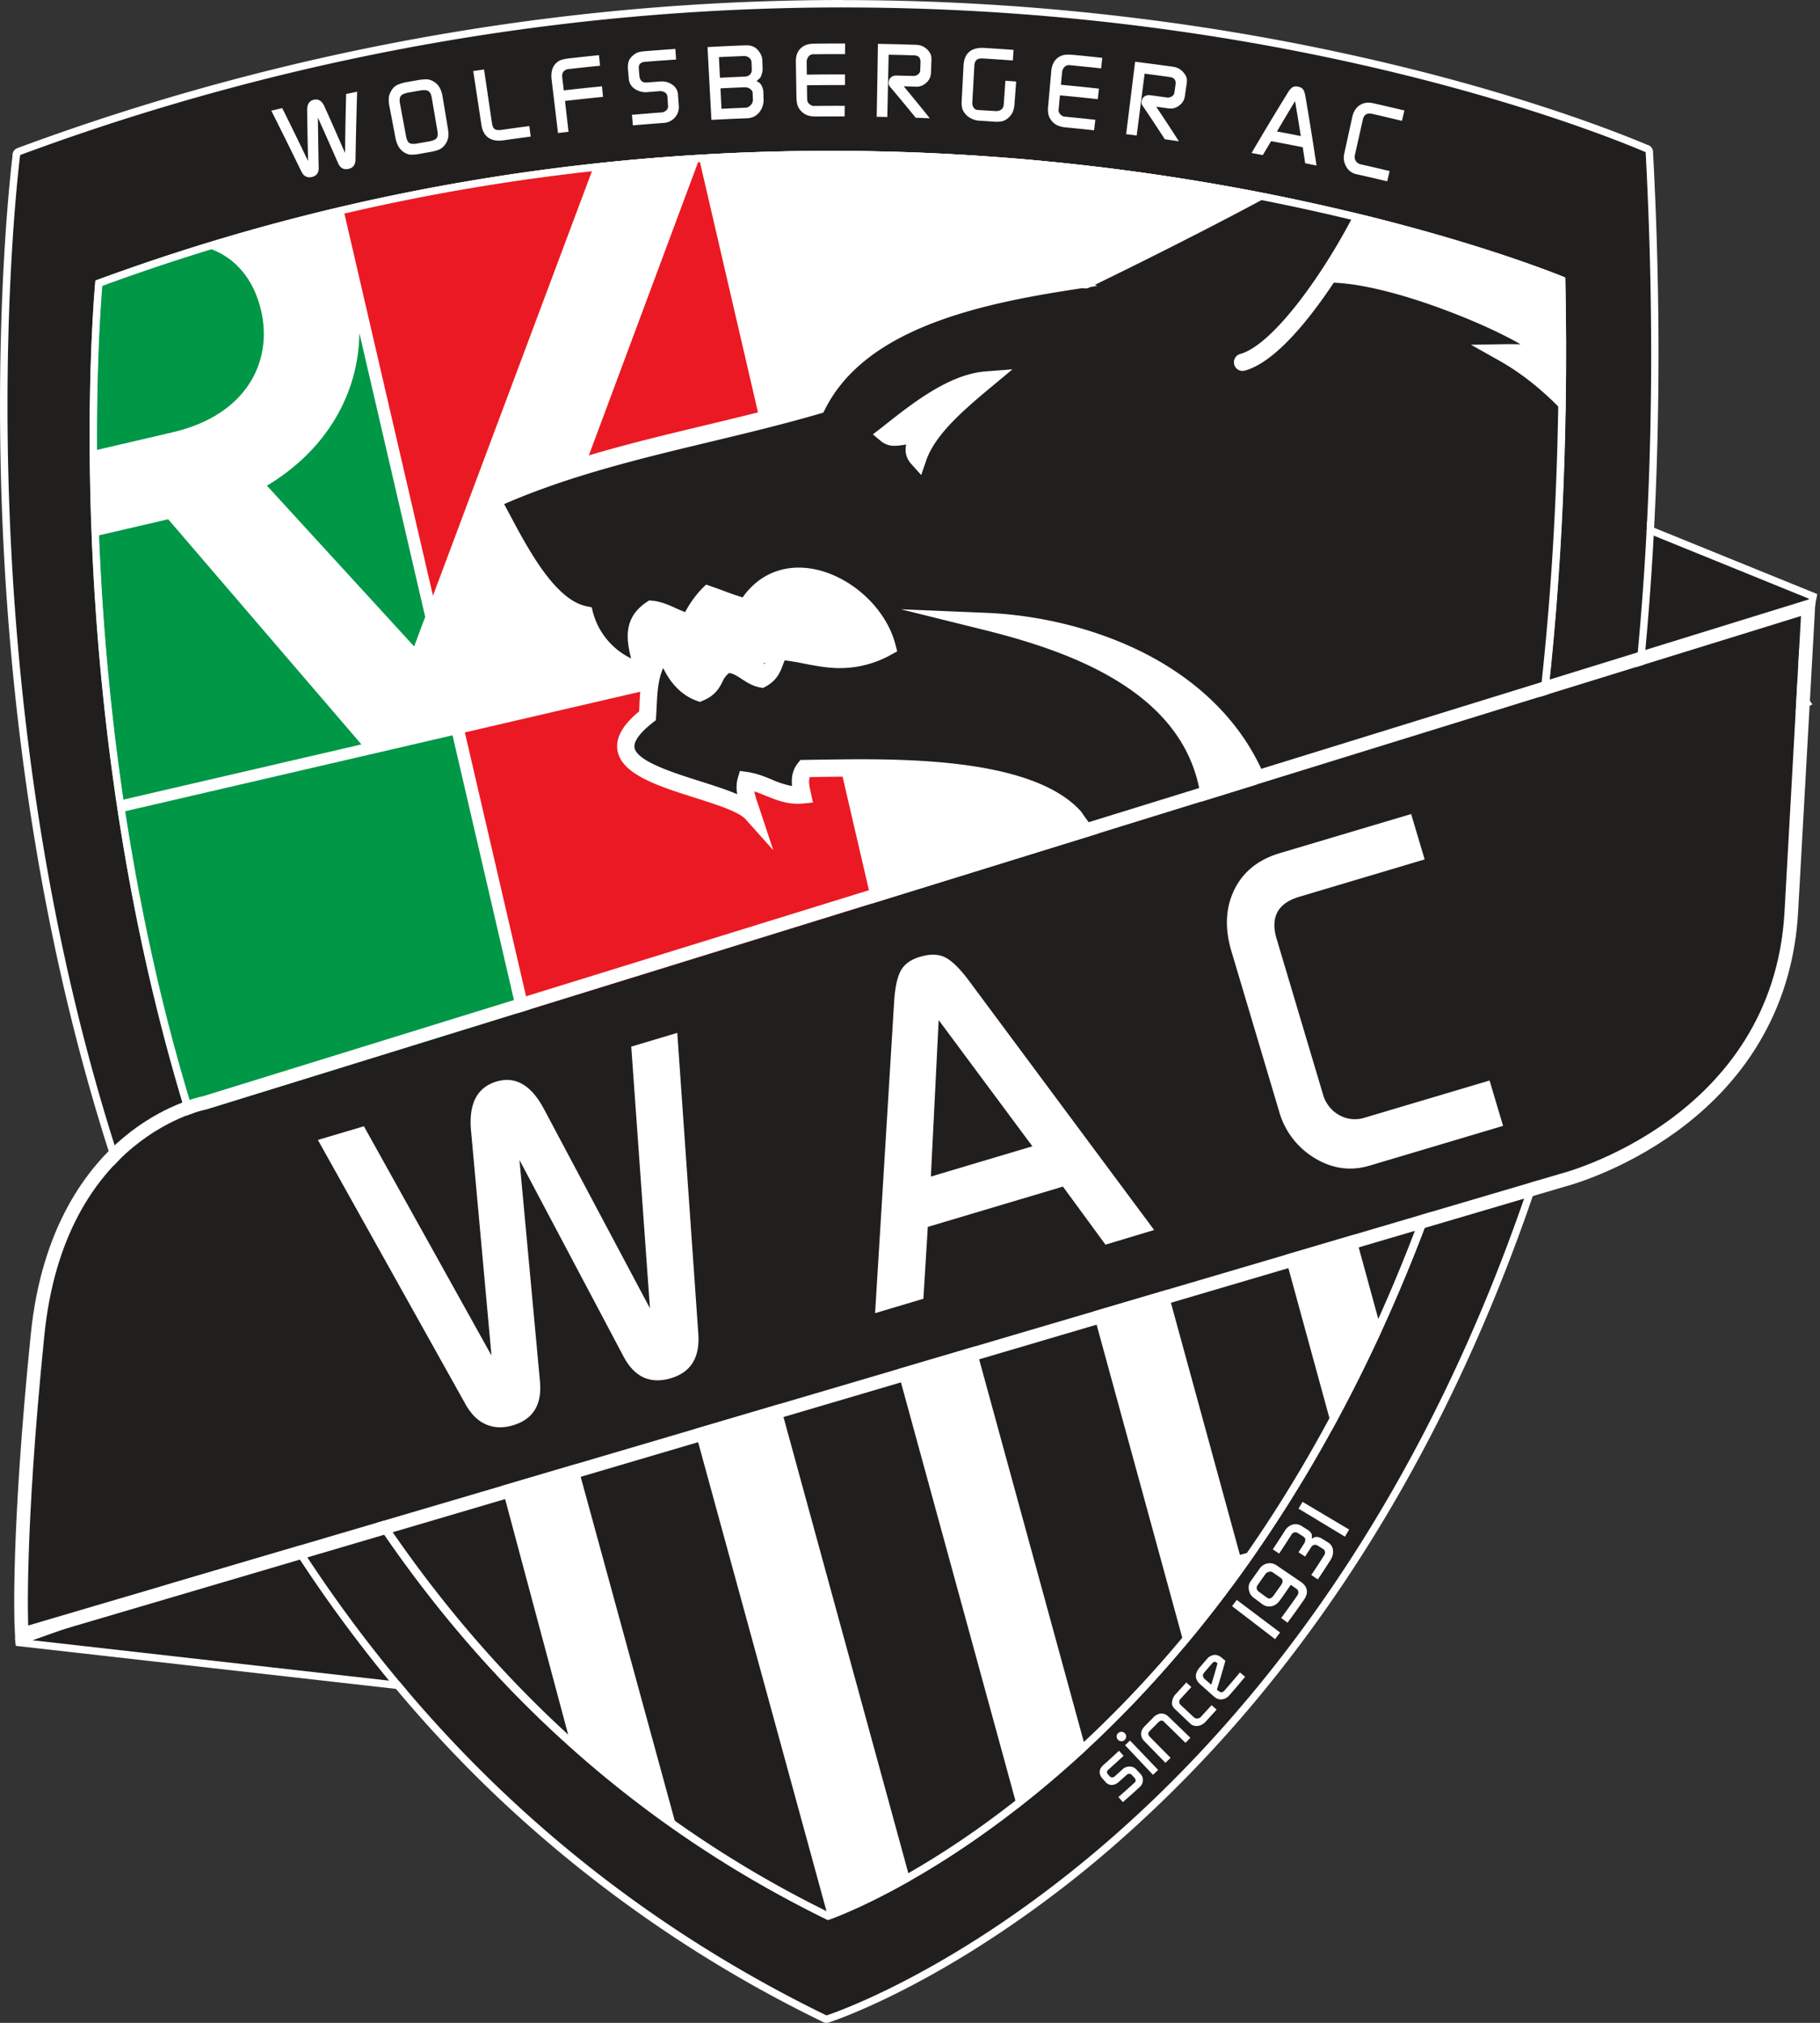 <svg xmlns="http://www.w3.org/2000/svg" width="450" height="500" fill="none"><rect width="100%" height="100%" fill="#333333" stroke="none"/><path fill="#fff" d="M388.37 68.46c-5.03-2.09-172.2-70.1-363.72.64 0 0-29.78 303 181.27 405.94 0 0 189.7-63.46 182.58-406.59"/><path fill="#009747" d="M64.56 76.78c-1.8-7.77-6.34-12.91-12.12-15.11-5.27-2.1-10.6-2.41-19-.47l-26.6 7.28-.88 46.91 36.65-8.52c18.37-4.25 24.87-17.48 21.95-30.1ZM105.13 152.48 88.86 82.34c-.2 15.17-8.26 28.95-22.86 37.71l36.4 39.74"/><path fill="#EB1923" d="m137.64 150.78 57.98-13.46-22.73-98-39.35 105.59c1.41 1.9 2.72 3.93 4.1 5.88"/><path fill="#009747" d="m89.36 184-47.77-55.65-30.98 7.19 14.68 63.32L89.36 184ZM111.89 181.75l-85.93 19.93 19.4 83.65 85.94-19.94-19.41-83.64Z"/><path fill="#EB1923" d="m201.15 161.03-12.42 2.89 1 .8a2.14 2.14 0 0 1 2.09-.7c1.36.28 1.82 1.6 1.65 2.83-.04.27-.12.53-.2.79l-.01.62c.05.26.05.53-.02.78-.07 2.83-.3 5.64-.95 8.4-.5 2.12-3.14 1.66-3.83 0a16.32 16.32 0 0 0-5.59-6.95 2.5 2.5 0 0 1-1.21-.01c-.21.69-.45 1.37-.73 2.05-.55 1.39-1.33 2.88-1.39 4.4-.05 1.22-1.23 2.33-2.51 1.9-3.27-1.1-6.5-2.32-9.74-3.53-.75-.29-1.5-.63-1.72-1.51a22.21 22.21 0 0 1-.65-4.2v-.15l-49.98 11.6 19.4 83.63 86.22-20M107.05 147.24l42.37-113.1-2.63.6-62.46 14.5 22.72 98Z"/><path fill="#211E1E" fill-rule="evenodd" d="M299.25 199.09c-2.58-30.74-36.43-40.77-55.47-45.49 23.82 1 54.4 11.66 66.25 37.6-2.52 4.5-8.83 3.28-10.78 7.89ZM225.8 107.6c-2.15-.19-4.91 1.2-6.59-.19 6.28-4.88 15.73-12.8 24.59-13.49-7.34 6.1-14.45 12.22-16.89 19.34-2-2.23.28-3.56-1.11-5.66Zm186.57 27.5c-7.47-3.94-13.8-19.83-18.48-29.38l-.01 1.25c-6.69-8.46-14.05-15.18-22.24-19.78 4.8-.07 7.94.47 8.74-1.48-2.63-3.68-35.64-18.52-52.41-18-.59-.98-3.29-1.05-3.72-1.92-2.67.4-3.14-.35-5.6-.4-2.83-.05-5.54-.68-8.35-.7h-2.09c-1.02.07-2.04.13-3.06.22-2.08.2-4.14.42-6.2.68-2.8.32-5.47.17-7.94-.37-1 .28-2 .48-2.96.62l.01.06c-25.5 4.68-71.83 6.27-85.99 34.27-26.33 7.72-54.75 11.74-80.4 23.4 5.13 9.28 12.75 26.22 22.87 28.34 1.73 7.13 8.3 13.07 14.54 13.92-1.35-5.51-3.96-11.28 1.97-15.25 3.42.32 6.1 2.55 9.4 3.2 1.29-2.35 2.53-4.7 4.69-6.86 3.12 1.07 6.17 2.38 9.4 3.2 9.32-15.72 31.08-4.88 34.8 9.77-10.94 5.85-17.98 1.72-26.38 1.05-1.9 2.21-1.2 4.97-4.68 6.85-3.1-.55-5.19-3.75-8.57-3.63-3.71 2.03-2.3 5.15-6.73 7.02-4.25-1.5-7.21-5.91-8.43-10.82-4.47 4.88-4.07 10.8-4.46 16.53-19.4 15.17 19.5 17.07 25.85 24.16-.93-2.81-2.18-5.69-1.48-8.15 4.84.68 8.62 4.09 13.93 3.55-.52-2.31-.96-4.63.56-6.51 15.75-.15 54.03-1.99 66.69 11.97 11.44 17.18 29.13 19.03 41.43 32.93 13.22-6.02 26.54-16.48 40.77-19.5a244.16 244.16 0 0 1 20.94-3.39c8.4-4.5 16.8-9 25.22-13.32a2656.18 2656.18 0 0 1 50.92-25.36c-10.2-14.15-17.07-29.99-32.55-38.16" clip-rule="evenodd"/><path fill="#fff" d="M225.38 105.47c.21 0 .42 0 .63.02l1.02.1.56.85c.1.14.17.27.25.4a47.9 47.9 0 0 1 6.62-7.55 73.82 73.82 0 0 0-9.24 6.18h.16Zm2.39 11.95-2.44-2.72a5.2 5.2 0 0 1-1.27-4.83l-.4.07c-.78.12-1.58.25-2.4.25a5.07 5.07 0 0 1-3.4-1.12l-2.04-1.7 2.1-1.62 1.41-1.12c6.52-5.12 15.46-12.13 24.31-12.82l6.7-.52-5.17 4.3c-7.59 6.3-14.05 12.03-16.22 18.38l-1.18 3.45Zm47.04 45.05c1.36.73 2.7 1.5 4.02 2.32 12.3 7.64 19.66 17.6 21.95 29.66 1-.59 2.07-1 3.03-1.38 1.51-.58 2.85-1.1 3.76-2.07-6.75-13.87-19.21-23.03-32.76-28.53Zm23.05 45.41-.72-8.6c-2.33-27.68-31.85-38.13-53.87-43.59l-20.52-5.09 21.13.88c13.43.56 27.1 4 38.48 9.67 13.8 6.88 24.04 16.97 29.63 29.19l.45.99-.53.94c-1.6 2.86-4.35 3.93-6.54 4.79-2.17.84-3.52 1.43-4.14 2.88l-3.37 7.94ZM165.68 156l.95 3.88c1.05 4.24 3.42 7.6 6.28 8.98 1.05-.61 1.43-1.33 1.95-2.34a8.8 8.8 0 0 1 3.84-4.2l.44-.24.5-.02c2.56-.1 4.44 1.13 6.09 2.2.76.5 1.5.97 2.22 1.25.88-.68 1.18-1.48 1.6-2.58.38-1.04.82-2.22 1.8-3.36l.7-.82 1.1.08c2.27.19 4.44.61 6.54 1.02 2.71.52 5.28 1.02 8.02 1.02 3.1 0 6.02-.66 9.06-2.06-2.84-7.76-11.43-14.25-19.28-14.25-4.67 0-8.52 2.31-11.1 6.68l-.82 1.37-1.55-.39c-2.32-.6-4.52-1.41-6.66-2.2l-1.6-.59c-1.32 1.56-2.24 3.25-3.21 5.01l-.96 1.75-1.53-.3a21.24 21.24 0 0 1-4.74-1.68c-1.26-.57-2.47-1.12-3.7-1.36-2.9 2.3-2.42 5.18-1.18 9.77a16.6 16.6 0 0 1 2.54-3.68l2.7-2.94Zm47.1 31.67c18.38 0 44.02 1.33 54.44 12.83l.11.12.09.13c6.08 9.13 13.89 13.67 22.15 18.47 6.18 3.6 12.55 7.3 18.02 13.05 4.13-1.97 8.24-4.33 12.57-6.81 8.72-5 17.74-10.17 27.24-12.17a242.43 242.43 0 0 1 20.73-3.38l.87-.47c7.87-4.2 16-8.56 24.04-12.68 13.98-7.2 29.06-14.7 48.66-24.26-6.13-8.35-12.78-16.55-19.23-24.5-3.89-4.78-7.91-9.73-11.78-14.67l-3.1-3.92c-4.5-5.63-9.48-11.88-13.35-18.51l-2.03-2.58c-6.7-8.47-13.96-14.94-21.6-19.23l-6.91-3.88 7.9-.13a127.29 127.29 0 0 1 4.35.02c-3.22-1.89-9.09-4.8-16.9-7.81-12.2-4.72-23.2-7.42-30.19-7.42h-.82l-1.25.05-.5-.85c-.23-.1-.64-.22-.9-.3a8.27 8.27 0 0 1-1.81-.73l-.75.03c-.95 0-1.66-.15-2.29-.27a9.83 9.83 0 0 0-1.93-.24c-1.48-.03-2.9-.2-4.28-.37-1.4-.16-2.7-.32-4.02-.33H308.24c-.93.06-1.92.12-2.9.2-1.95.2-3.96.4-6.13.67-2.74.33-5.5.23-8.13-.28l-.48.11.02.08-2.17.4c-4.22.77-9.02 1.46-14.09 2.2-13 1.87-27.75 4-40.84 8.56-14.89 5.18-24.55 12.5-29.53 22.36l-.42.83-.89.26c-8.9 2.6-18.21 4.84-27.2 6.99-17 4.08-34.57 8.28-50.83 15.36l1.07 2c4.84 9.12 11.46 21.61 19.27 23.25l1.32.27.32 1.32a17.73 17.73 0 0 0 9.42 11.31c-1.2-4.66-1.98-10.04 3.83-13.92l.63-.42.76.07c2.21.21 4.04 1.04 5.81 1.84.8.36 1.56.7 2.33.97a25.17 25.17 0 0 1 4.22-5.85l.95-.94 1.26.43c1.01.35 2.02.72 3 1.08a80.9 80.9 0 0 0 4.77 1.66c3.35-4.77 8.23-7.37 13.88-7.37 10.34 0 21.3 8.74 23.93 19.1l.42 1.61-1.48.8a25.92 25.92 0 0 1-12.65 3.33c-3.15 0-6.04-.56-8.84-1.1a68.52 68.52 0 0 0-4.83-.82c-.18.36-.32.76-.5 1.2-.58 1.58-1.39 3.74-4.22 5.28l-.66.35-.74-.13c-1.8-.32-3.25-1.25-4.52-2.08-1.11-.73-2.1-1.36-3.11-1.49a5.01 5.01 0 0 0-1.64 2.14c-.78 1.51-1.76 3.4-4.84 4.69l-.76.32-.77-.28c-3.49-1.22-6.42-4.13-8.3-8.1-1.3 2.9-1.45 6.13-1.62 9.5l-.13 2.45-.07.95-.75.59c-3.19 2.49-4.8 4.7-4.52 6.21.6 3.35 9.59 6.19 16.14 8.26 3.45 1.1 6.65 2.11 9.26 3.24a8.7 8.7 0 0 1 .13-3.98l.51-1.78 1.84.26c2.24.31 4.2 1.1 6.1 1.88a21.9 21.9 0 0 0 4.96 1.59c-.18-1.83 0-3.85 1.46-5.66l.63-.8h1.01l4.17-.06c2.88-.04 6.14-.1 9.68-.1m93.74 49.8-1.04-1.18c-5.25-5.92-11.47-9.54-18.06-13.37-8.28-4.82-16.84-9.8-23.46-19.66-10.46-11.31-41.1-11.31-51.18-11.31a598.68 598.68 0 0 0-12.58.14c-.32.99-.09 2.26.29 3.93l.52 2.35-2.4.24c-.44.04-.89.07-1.33.07-3.07 0-5.59-1.03-8.03-2.03-.93-.37-1.84-.74-2.74-1.04.19 1.09.6 2.3 1.05 3.57l.41 1.23 3.22 9.74-6.84-7.65c-1.69-1.89-7.5-3.72-12.6-5.34-8.85-2.8-18-5.7-19.06-11.58-.57-3.1 1.18-6.3 5.33-9.73l.08-1.45c.1-2.07.2-4.25.6-6.44-6.86-.98-13.6-7.11-15.87-14.27-9.12-2.9-15.89-15.66-20.89-25.09-.75-1.42-1.47-2.77-2.13-3.98l-1.12-2.02 2.1-.95c17.21-7.82 35.76-12.27 53.7-16.56 8.64-2.08 17.58-4.22 26.12-6.7 5.61-10.46 15.93-18.2 31.5-23.63 13.48-4.7 28.45-6.85 41.64-8.76 4.2-.6 8.22-1.18 11.84-1.8l-.02-.12 2.18-.32c.9-.13 1.81-.32 2.71-.57l.5-.13.51.1c2.33.5 4.79.62 7.22.33 2.21-.26 4.26-.49 6.26-.67 1.08-.1 2.15-.17 3.15-.23l.14-.01.14.01h.38l1.53-.01h.03c1.56.01 3.07.2 4.52.37 1.33.16 2.59.31 3.85.34 1.2.02 2.03.19 2.69.32a6.68 6.68 0 0 0 2.57.1l1.54-.24.49 1 .67.21c.69.21 1.47.46 2.15.91h.06c10.34 0 24.46 4.89 31.95 7.8 8.92 3.46 19.4 8.41 21.32 11.1l.69.97-.46 1.1c-.7 1.68-2.15 2.36-3.67 2.63a80.71 80.71 0 0 1 13.08 11.95l.01-4.55 4.03 8.21c3.82 7.8 4.53 17.64 10.08 24.6l3.14 3.95c3.84 4.9 12.88 7.19 16.76 11.97 7.02 8.63 14.26 17.57 20.87 26.73l1.48 2.06-2.28 1.11a2620.95 2620.95 0 0 0-50.88 25.34c-8 4.1-16.11 8.45-23.97 12.65l-1.57.85-.4.04c-7.6.93-14.4 2.03-20.75 3.37-8.85 1.87-17.57 6.86-26 11.7-4.7 2.69-9.55 5.47-14.33 7.65"/><path fill="#211E1E" fill-rule="evenodd" d="M268.38 69.18s52.22-25.16 70.82-38.16c18.58-13-14.13 53.7-32 58.56" clip-rule="evenodd"/><path fill="#fff" d="M307.21 91.69a2.14 2.14 0 0 1-.56-4.2c8.76-2.39 23.36-23.35 31.5-41.44 4.03-8.96 4.6-13.16 4.44-14.51-.38.13-1.07.44-2.16 1.2-18.53 12.96-68.97 37.3-71.1 38.34a2.14 2.14 0 0 1-1.87-3.85c.53-.25 52.28-25.23 70.52-37.99 1.9-1.33 4.7-2.93 6.98-1.52 2.45 1.5 1.93 5.07 1.76 6.24-.98 6.83-7 20.14-14.65 32.35-5.26 8.41-15.42 22.89-24.3 25.3-.18.05-.37.08-.56.08Z"/><path fill="#211E1E" d="m403.87 129.38 44.44 18.05-3.2 16.71-42.92 2.23 1.68-37Z"/><path fill="#fff" d="m404.7 130.7-1.58 34.69 41.2-2.14 2.92-15.27-42.55-17.29Zm-3.5 36.62 1.78-39.3 46.34 18.82-3.47 18.16"/><path fill="#211E1E" d="M144.85 445 106.7 418.2l-17.47-63.8 29.2-8 26.4 98.61ZM204.4 472.61l-29.2 8-38.96-142.38 29.19-8 38.98 142.38ZM255.78 462.3l-29.2 7.99-39.37-143.8 29.2-8 39.37 143.81ZM298.95 429.04l-29.2 7.99-38.93-142.24 29.2-7.99 38.93 142.24ZM335.77 376.33l-29.2 8-33.05-120.73 29.2-8 33.05 120.73ZM362.12 323.26l-20.55 5.62-25.2-92.07 20.54-5.62 25.2 92.07Z"/><path fill="#211E1E" d="M3.97 405.9 119.52 419l-38.88-40.37"/><path fill="#fff" d="m8.05 405.44 109.1 12.35-36.7-38.1-72.4 25.75Zm111.42 14.46L3.91 406.82l-.2-1.77 76.68-27.28.96.22 38.88 40.36"/><path fill="#fff" d="m387.06 68.61-2.8.71 1.11.44c3.42 175.64-45.93 275.88-88 329.1-42.75 54.05-86.8 71.78-92.58 73.93C98.27 420.49 55.1 315.69 37.62 236.9 18.22 149.34 25.01 72.77 25.31 69.56l.05-.56-.29-.46-.08-.15c-.44.36-.96.64-1.41.98-.82 8.82-26.51 303.97 181.12 405.24 0 0 189.01-63.24 182.35-404.9v-1.1"/><path fill="#211E1E" d="M204.7 474.61C-3 373.31 22.76 78.06 23.56 69.4v-.02C213.74-.87 380 65.7 387 68.63l.02-.03c7.1 342.65-182.34 406-182.34 406M406.9 37.6h-.08c-6.84-2.9-184.69-79.42-401.83.75l-.04.01.03.05c-.67 5.31-42.2 342.14 199.38 459.79 0 0 223.31-71.22 202.54-460.6"/><path fill="#fff" d="M25.3 70.67c57.1-20.94 117.64-31.55 179.95-31.55 43.19 0 86.12 5 127.64 14.9 29.2 6.94 47.76 14.03 52.33 15.85 3.4 175.68-46.02 275.91-88.13 329.08-23.85 30.11-47.91 48.62-63.9 58.85-14.88 9.52-25.64 13.8-28.39 14.81-106.44-52.27-149.6-157-167.06-235.76-8.08-36.4-12.64-75.03-13.58-114.8-.65-27.46.72-46.39 1.14-51.39M208.47 0A587.64 587.64 0 0 0 4.27 36.62a1.85 1.85 0 0 0-1.17 1.85C2.3 45.16-7.32 128.99 12 226.5c11.48 57.91 30.87 109.02 57.62 151.92 15.87 25.44 34.55 48.25 55.52 67.77a320.82 320.82 0 0 0 78.4 53.62 1.77 1.77 0 0 0 1.37.1c.57-.18 14.4-4.66 34.97-17.4a276.71 276.71 0 0 0 35.23-26.02 317.57 317.57 0 0 0 39.73-41.46c31.05-38.79 54.92-86.12 70.92-140.7 9.5-32.38 16.3-67.7 20.2-104.97 4.31-40.98 5.24-85.35 2.75-131.88a1.83 1.83 0 0 0-1.43-1.69C401.5 33.34 380.7 24.98 348.7 17a568.47 568.47 0 0 0-61.64-11.73 591.97 591.97 0 0 0-78.6-5.25M204.7 474.6s189.43-63.37 182.33-406.01l-.02.03c-4.61-1.93-78-31.34-181.75-31.34-54.12 0-116.5 8-181.7 32.07l.02.03C22.77 78.04-3 373.3 204.69 474.6m3.78-472.76c115.19 0 193.84 33.83 198.34 35.74h.08c20.78 389.37-202.54 460.59-202.54 460.59C-37.25 380.52 4.3 43.7 4.97 38.38l-.03-.05.03-.01a585.54 585.54 0 0 1 203.5-36.49"/><path fill="#fff" d="M387.06 68.61c-4.61-1.92-78.02-31.32-181.78-31.32-54.1 0-116.54 8.01-181.72 32.08l1.68 1c57.46-21.22 117.3-31.56 180.04-31.56 43.2 0 86.16 5.02 127.69 14.92 33.14 7.89 51.56 15.71 52.38 16.05"/><path fill="#211E1E" d="m6.98 401.8 379-111.7s52.4-13.34 55.26-64.72l4.08-73.1L51.15 274.2S16 280.54 11 330.08c-5.01 49.54-4 71.73-4 71.73"/><path fill="#fff" d="m448.93 147.63-4.62 1.43-394 121.87c-1.55.32-10.28 2.4-19.53 10.03-9.07 7.5-20.46 22.05-23.16 48.77-4.98 49.21-4.05 71.3-4.01 72.22l.2 4.29 4.11-1.22 378.94-111.7c1.18-.3 14.17-3.84 27.63-13.6 18.46-13.38 28.86-32.12 30.09-54.17l4.08-73.1.26-4.82Zm-3.63 4.63-4.07 73.12c-2.87 51.38-55.26 64.71-55.26 64.71l-379 111.7s-1.02-22.19 3.99-71.72c5.01-49.54 40.17-55.88 40.17-55.88L445.3 152.26"/><path fill="#fff" d="m78.6 281.77 11.38-3.38 31.54 56.66-5.07-55.72c-.56-6.58 1.54-10.57 6.32-12 4.64-1.38 8.52.84 11.65 6.65l26.28 49.4-4.62-64.68 11.38-3.4 5.2 74.4c.41 5.84-1.84 9.5-6.77 10.96-5.14 1.53-9.06-.28-11.76-5.44l-25.69-48.5 5.06 54.65c.56 5.8-1.66 9.44-6.66 10.93-2.49.74-4.75.65-6.77-.26-2.03-.9-3.72-2.63-5.1-5.17M232.09 252.14l-1.93 38.68 25.1-7.48-23.17-31.2Zm-15.72 72.44 4.73-77.35c.24-3.4.8-5.87 1.69-7.42.9-1.55 2.45-2.65 4.66-3.3 2.42-.73 4.44-.7 6.06.05 1.62.75 3.5 2.52 5.65 5.3l46.2 62.17-12.03 3.62-10.52-14.35-33.41 9.96-1.09 17.76M371.64 278.29l-33 9.83c-4.7 1.4-9.23.78-13.6-1.88a19.61 19.61 0 0 1-8.79-11.57l-11.77-39.52c-1.7-5.7-1.47-10.77.7-15.21 2.17-4.45 5.92-7.47 11.25-9.06l32.48-9.67 3.34 11.22-30.98 9.23c-5.34 1.58-7.22 5.05-5.62 10.4l11.43 38.34a8.51 8.51 0 0 0 3.99 5.2 7.94 7.94 0 0 0 6.47.63l30.76-9.15M277.64 445.44c-.44-.5-.67-.75-1.1-1.26 1.48-1.3 2.23-1.96 3.7-3.3l.32-.3c.36-.32.3-.74-.14-1.23l-.53-.57c-.43-.47-.9-.47-1.4 0l-1.75 1.57c-.59.53-1.14.8-1.65.84-.3.04-.6 0-.92-.13-.32-.13-.58-.3-.77-.53l-.84-.95a2.3 2.3 0 0 1-.66-1.67c.04-.57.31-1.1.84-1.56 1.6-1.43 2.38-2.14 3.93-3.6l1.14 1.24a232.01 232.01 0 0 1-3.58 3.27l-.26.23a.74.74 0 0 0-.26.5c-.01.2.06.38.2.55l.49.54c.15.18.35.26.6.25.23 0 .45-.1.66-.28l1.9-1.73c.5-.45 1.07-.67 1.75-.66.66 0 1.21.23 1.64.7l1.08 1.16c.39.41.57.94.54 1.58a2.22 2.22 0 0 1-.72 1.57 236.12 236.12 0 0 1-4.21 3.77ZM285.08 438.7l-6.9-7.32 1.22-1.16 6.95 7.26c-.5.5-.76.73-1.27 1.21Zm-8.64-8.67a1.19 1.19 0 0 1-.35-.83c0-.3.12-.58.36-.8.24-.22.53-.34.85-.34.33.01.6.13.82.36a1.14 1.14 0 0 1-.04 1.64 1.1 1.1 0 0 1-.84.33 1.1 1.1 0 0 1-.8-.36ZM288.16 435.73l-5.22-5.35a2.51 2.51 0 0 1-.78-2.1c.06-.56.4-1.14 1.02-1.75l1.9-1.92a3.2 3.2 0 0 1 1.78-1.05c.37-.04.73 0 1.09.13.35.13.68.35 1 .66l5.38 5.19-1.21 1.25-5.19-5.07-.33-.32a.63.63 0 0 0-.41-.11c-.26.01-.56.2-.85.48-.77.8-1.16 1.18-1.95 1.96-.32.32-.48.6-.48.82 0 .23.14.5.42.79l5.1 5.16-1.27 1.23ZM300.81 422.58l-2.73 3c-.57.6-1.23.95-1.96 1.03a2.27 2.27 0 0 1-1.9-.64l-3.6-3.42a2.99 2.99 0 0 1-.75-.99c-.12-.3-.12-.68-.05-1.06.11-.62.38-1.23.87-1.75 1.06-1.15 1.59-1.72 2.62-2.88l1.25 1.13a193.59 193.59 0 0 1-2.65 2.88c-.23.25-.34.52-.34.8.01.29.14.55.38.77l3.2 2.99a1.23 1.23 0 0 0 1.73-.03l2.7-2.94c.48.44.73.67 1.24 1.11ZM297.96 415.1l1.53 1.33c.64-2.11.95-3.17 1.54-5.28l-.12-.11c-.24-.2-.46-.3-.65-.27-.19.03-.41.2-.68.51l-1.82 2.12c-.5.57-.44 1.14.2 1.7Zm9.9-.64c-1.5 1.81-2.27 2.71-3.82 4.49a2.93 2.93 0 0 1-1.93 1.1c-.7.07-1.35-.17-1.96-.7l-3.36-3c-1.44-1.28-1.47-2.7-.1-4.28l1.66-1.92a2.75 2.75 0 0 1 1.8-1.08c.65-.07 1.29.15 1.92.68l.91.76c-.8 2.85-1.22 4.28-2.1 7.14l.24.22.37.24.25.13c.03.02.1.04.18.05.25.04.57-.1.9-.5 1.53-1.75 2.28-2.62 3.76-4.4l1.28 1.07ZM315.27 405.16 304.63 397l1.17-1.54 10.7 8.06-1.23 1.63ZM314.05 395.09c.32-.12.6-.36.8-.64l1.94-2.72c.23-.33.34-.65.32-.96a.9.9 0 0 0-.43-.74l-2-1.38c-.26-.19-.58-.23-.95-.14-.37.1-.67.3-.88.6l-1.92 2.72c-.17.23-.24.5-.2.81a1 1 0 0 0 .42.72l2.01 1.47c.35.25.66.34.89.26Zm4.3 6-1.58-1.15c1.61-2.18 2.4-3.29 3.95-5.5.24-.34.33-.65.3-.97-.03-.3-.2-.57-.5-.78l-1.37-.95a277.94 277.94 0 0 1-2.7 3.85c-.6.83-1.31 1.31-2.13 1.45a2.75 2.75 0 0 1-2.18-.5c-.86-.65-1.3-.97-2.16-1.6a2.99 2.99 0 0 1-1.19-1.95c-.15-.82 0-1.52.43-2.13l2.2-3.1a3.05 3.05 0 0 1 1.95-1.31c.81-.16 1.57 0 2.28.48l6.04 4.11c.8.56 1.27 1.21 1.41 1.97.13.76-.08 1.55-.66 2.36-1.6 2.32-2.43 3.46-4.1 5.73ZM325.85 390.4l-1.63-1.09c1.3-1.95 1.95-2.93 3.2-4.92.17-.26.23-.54.18-.83a.98.98 0 0 0-.45-.68l-1.22-.77c-.74-.46-1.33-.34-1.78.36l-1.46 2.28-1.64-1.06c.59-.9.88-1.36 1.45-2.27.13-.18.18-.38.2-.55.04-.21.06-.4.02-.51-.07-.21-.28-.45-.65-.68l-1.23-.78c-.24-.14-.5-.19-.8-.12-.29.07-.52.23-.68.48a222 222 0 0 1-3.09 4.75l-1.57-1.05c1.2-1.81 1.8-2.72 2.97-4.56a3.36 3.36 0 0 1 1.93-1.56 2.63 2.63 0 0 1 2.1.28l1.64 1.02c.23.15.45.33.63.54.19.2.31.43.37.64.05.22.02.99.02.99.03.02.44-.24.46-.25.13-.07.27-.12.37-.13.21-.05.48-.05.77.02.3.06.57.17.8.32.67.4 1 .6 1.65 1.02a2.46 2.46 0 0 1 1.17 1.85c.11.82-.1 1.65-.61 2.47a208.66 208.66 0 0 1-3.13 4.78ZM332.54 379.83c-3.83-2.31-7.65-4.63-11.48-6.93l1-1.67 11.52 6.84-1.04 1.76ZM67.08 27.36l2.7-.64c2.6 5.22 3.87 7.84 6.4 13.1-.12-5.03-.17-7.54-.24-12.57-.02-1.48.55-2.36 1.7-2.6 1.1-.25 1.97.3 2.58 1.65 2.06 4.6 3.07 6.9 5.09 11.5.07-5.83.13-8.74.27-14.57l2.72-.56c-.2 6.7-.28 10.05-.4 16.74-.02 1.32-.6 2.1-1.74 2.34-1.2.26-2.04-.22-2.56-1.41-1.98-4.52-2.98-6.77-5-11.27.06 4.93.1 7.4.2 12.33.04 1.3-.52 2.08-1.68 2.35-.58.13-1.1.08-1.53-.15-.45-.23-.81-.64-1.08-1.22a1200.2 1200.2 0 0 0-7.43-15.02ZM100.39 33.64c.16.89.44 1.46.83 1.71.4.24 1.08.28 2.06.1l2.78-.49c.96-.17 1.6-.43 1.88-.8.3-.36.36-.99.2-1.87l-1.38-8.09c-.14-.84-.42-1.4-.84-1.68-.4-.26-1.1-.32-2.07-.14l-2.84.5c-.98.17-1.6.46-1.9.83-.3.38-.38 1-.21 1.9l1.49 8.03Zm3.75 4.32a11 11 0 0 1-2.76.26 3.7 3.7 0 0 1-1.76-.77c-.92-.67-1.55-1.82-1.86-3.44l-1.48-7.79a7.04 7.04 0 0 1-.13-2.17c.07-.57.3-1.15.67-1.74.37-.6.84-1.04 1.4-1.32a11 11 0 0 1 2.73-.76l2-.36c1.32-.23 2.27-.31 2.83-.24.57.07 1.19.33 1.82.78.96.69 1.57 1.86 1.83 3.47.52 3.13.79 4.69 1.3 7.82.15.89.19 1.62.11 2.18a4.21 4.21 0 0 1-.7 1.72 3.6 3.6 0 0 1-1.4 1.29c-.54.27-1.43.52-2.66.73l-1.94.34ZM131.22 33.76c-2.7.35-4.06.54-6.76.93-1.54.21-2.76 0-3.7-.65-.93-.65-1.5-1.7-1.73-3.15l-2.02-13.32 2.67-.4 1.97 13.3c.1.73.33 1.2.67 1.44s.92.3 1.72.19c2.74-.4 4.1-.58 6.84-.94l.34 2.6ZM137.97 32.88l-1.58-13.18c-.21-1.76.13-3.09 1.01-4 .4-.41.86-.71 1.36-.89.49-.17 1.29-.31 2.39-.43 2.78-.31 4.17-.46 6.95-.74l.26 2.61c-2.88.28-4.32.44-7.2.76l-.8.09c-.31.07-.6.2-.83.4-.42.35-.6.9-.52 1.58l.39 3.26c3.77-.43 5.66-.63 9.44-1l.26 2.6c-3.76.38-5.64.58-9.4 1.01l.87 7.63-2.6.3ZM156.48 31l-.23-2.62c2.92-.25 4.38-.37 7.3-.59.48-.04.88-.21 1.2-.52.32-.3.46-.67.43-1.08l-.16-2.27a1.34 1.34 0 0 0-.6-1.07 2.25 2.25 0 0 0-1.45-.31l-2.76.22a4.9 4.9 0 0 1-3.25-.78 3.25 3.25 0 0 1-1.49-2.5l-.2-2.23c-.07-.9 0-1.63.21-2.18.2-.55.62-1.06 1.2-1.51.35-.28.73-.5 1.13-.63.4-.13.93-.21 1.6-.27 3.03-.24 4.55-.36 7.57-.56l.18 2.62c-3.07.2-4.61.32-7.68.56-1.1.1-1.61.63-1.54 1.61l.15 1.8c.1 1.23.73 1.8 1.9 1.7l3.23-.25c1.15-.09 2.15.19 3.02.81a3.08 3.08 0 0 1 1.39 2.37l.2 2.81a3.81 3.81 0 0 1-.98 2.93 4.03 4.03 0 0 1-2.83 1.33c-3.01.22-4.53.35-7.54.6ZM178.14 21.84l.25 5.05c2.37-.12 3.56-.17 5.94-.27.49-.02.91-.23 1.28-.63.38-.4.56-.85.55-1.35l-.07-1.7c-.01-.32-.19-.61-.51-.87a2.07 2.07 0 0 0-1.4-.5c-2.42.1-3.63.15-6.04.27Zm-.38-7.72.25 5.1c2.44-.12 3.65-.18 6.09-.28.56-.02 1-.18 1.33-.5.32-.32.47-.74.45-1.28l-.06-1.71a1.5 1.5 0 0 0-.58-1.17c-.37-.3-.83-.45-1.36-.43-2.45.1-3.68.15-6.12.27Zm-1.86 15.52-.97-18c3.79-.2 5.68-.3 9.47-.43 1.2-.05 2.16.3 2.9 1.07.35.37.64.78.85 1.25.21.46.33.9.34 1.32l.07 2.17c0 .37-.06.78-.19 1.22-.13.45-.27.77-.42.98-.16.22-.88.81-.88.82 0 .02.21.11.32.19l.3.19c.29.18.54.55.73.98.2.43.3.87.32 1.32l.05 1.7a4.83 4.83 0 0 1-1.08 3.37 3.88 3.88 0 0 1-2.94 1.44c-3.55.14-5.32.22-8.87.4ZM208.84 28.78c-2.81 0-4.22 0-7.03.02-.83 0-1.54-.08-2.11-.28a3.86 3.86 0 0 1-1.54-.98 3.9 3.9 0 0 1-.94-1.44c-.18-.5-.28-1.2-.3-2.08l-.14-8.68c-.04-1.72.51-2.98 1.66-3.78.45-.3.92-.5 1.42-.62.5-.1 1.26-.16 2.29-.16 2.72-.03 4.08-.03 6.8-.03l-.02 2.63c-2.68 0-4.02 0-6.71.02h-1.14c-.46.01-.86.2-1.17.58-.3.38-.47.84-.46 1.4l.04 3.07c3.77-.04 5.66-.06 9.43-.05v2.63c-3.76-.01-5.64 0-9.4.05l.03 2.4.02 1.12c0 .42.2.8.55 1.12.3.26.64.42.94.47l1.42-.01c2.55-.02 3.82-.03 6.38-.02l-.02 2.62ZM216.77 28.87c.13-7.21.19-10.81.3-18.03 3.79.07 5.68.11 9.46.24a4.02 4.02 0 0 1 3.64 2.5c.1.33.15.79.13 1.37l-.12 3.11a3.35 3.35 0 0 1-1.15 2.4c-.74.67-1.56 1-2.48.97l-3.1-.1c2.6 3.15 3.9 4.73 6.44 7.9l-3.48-.13c-2.53-3.1-3.8-4.64-6.39-7.7a1.25 1.25 0 0 1-.32-.92c.02-.57.2-1.01.57-1.34.36-.33.85-.49 1.47-.47l4.02.1c.47.02.87-.1 1.22-.37s.53-.6.55-1l.07-2c.04-1.11-.5-1.69-1.61-1.72-2.51-.08-3.76-.1-6.27-.16l-.33 15.4c-1.04-.03-1.56-.03-2.62-.05ZM251.25 20.15l-.41 5.53a6.41 6.41 0 0 1-.35 1.78c-.16.46-.44.9-.83 1.32-.5.55-1.03.92-1.58 1.1-.54.19-1.26.25-2.15.2l-3.62-.24a5.02 5.02 0 0 1-3.07-1.13 4.32 4.32 0 0 1-1.22-1.6 5.48 5.48 0 0 1-.24-2.2l.45-8.62c.16-3.15 1.9-4.64 5.2-4.44 2.88.18 4.3.27 7.18.48l-.19 2.62c-2.95-.22-4.43-.31-7.39-.5-.72-.04-1.24.08-1.57.37-.33.28-.52.77-.55 1.47l-.5 8.9c-.04.58.07 1.04.32 1.4.25.37.59.57 1 .59l.72.05 3.66.22c.58.04 1.07-.08 1.45-.37.37-.3.59-.72.62-1.31.17-2.33.25-3.49.4-5.82l2.67.2ZM270.53 32.21c-2.8-.3-4.2-.45-7-.72a6.57 6.57 0 0 1-2.08-.5 4.01 4.01 0 0 1-1.43-1.14c-.4-.5-.67-1.02-.79-1.54a6.76 6.76 0 0 1-.07-2.1l.77-8.64c.16-1.7.84-2.9 2.06-3.58a3.9 3.9 0 0 1 1.49-.46c.5-.06 1.27-.03 2.29.07 2.71.26 4.06.4 6.77.7l-.28 2.6c-2.68-.29-4.02-.42-6.7-.69l-1.12-.11a1.5 1.5 0 0 0-1.23.45c-.35.35-.56.79-.6 1.34-.13 1.22-.18 1.84-.3 3.06 3.76.36 5.64.55 9.4.96l-.28 2.6c-3.75-.4-5.62-.6-9.36-.94a1910 1910 0 0 0-.22 2.39l-.11 1.11c-.04.42.1.83.42 1.18.28.3.6.48.9.56l1.4.14c2.55.25 3.82.38 6.36.66l-.3 2.6ZM278.44 33.16c.9-7.16 1.33-10.73 2.22-17.9 3.76.47 5.63.72 9.39 1.24 1.17.17 2.12.74 2.82 1.74.3.4.48.79.55 1.14.07.34.06.8-.02 1.38-.19 1.23-.27 1.85-.45 3.08-.14.9-.6 1.66-1.4 2.26-.8.6-1.67.83-2.58.7l-3.1-.42c2.29 3.4 3.4 5.11 5.61 8.54l-3.47-.5a493.77 493.77 0 0 0-5.53-8.34c-.2-.26-.28-.58-.23-.95.07-.56.3-.99.7-1.27.4-.3.9-.4 1.51-.32l4.02.55c.45.06.87-.02 1.25-.25.37-.23.6-.55.64-.95.12-.79.18-1.18.28-1.97.16-1.1-.3-1.73-1.42-1.88-2.49-.34-3.73-.51-6.22-.83l-1.96 15.28-2.6-.33ZM320.2 25c-1.8 3-2.7 4.49-4.47 7.5 2.37.43 3.54.66 5.9 1.13-.56-3.45-.83-5.18-1.43-8.63Zm-10.75 12.82c3.53-6 5.33-8.99 8.98-14.94.4-.66.8-1.09 1.14-1.3.35-.22.8-.27 1.32-.17.59.11 1 .33 1.26.65.25.32.46.87.6 1.65a792.67 792.67 0 0 1 2.76 17.2l-2.8-.56-.6-3.95c-3.12-.63-4.69-.93-7.82-1.51-.82 1.37-1.24 2.06-2.05 3.44l-2.79-.51ZM342.99 44.82c-3.05-.73-4.58-1.08-7.63-1.77a3.72 3.72 0 0 1-2.5-1.86 4.4 4.4 0 0 1-.49-3.23l1.98-9.04c.28-1.3.89-2.28 1.83-2.9.94-.63 2.05-.8 3.32-.51 3.1.7 4.65 1.06 7.74 1.8l-.61 2.56c-2.94-.7-4.41-1.06-7.35-1.73-1.27-.28-2.04.19-2.31 1.4L335 38.32a1.86 1.86 0 0 0 1.45 2.3c2.86.64 4.27.98 7.13 1.66l-.6 2.55Z"/></svg>